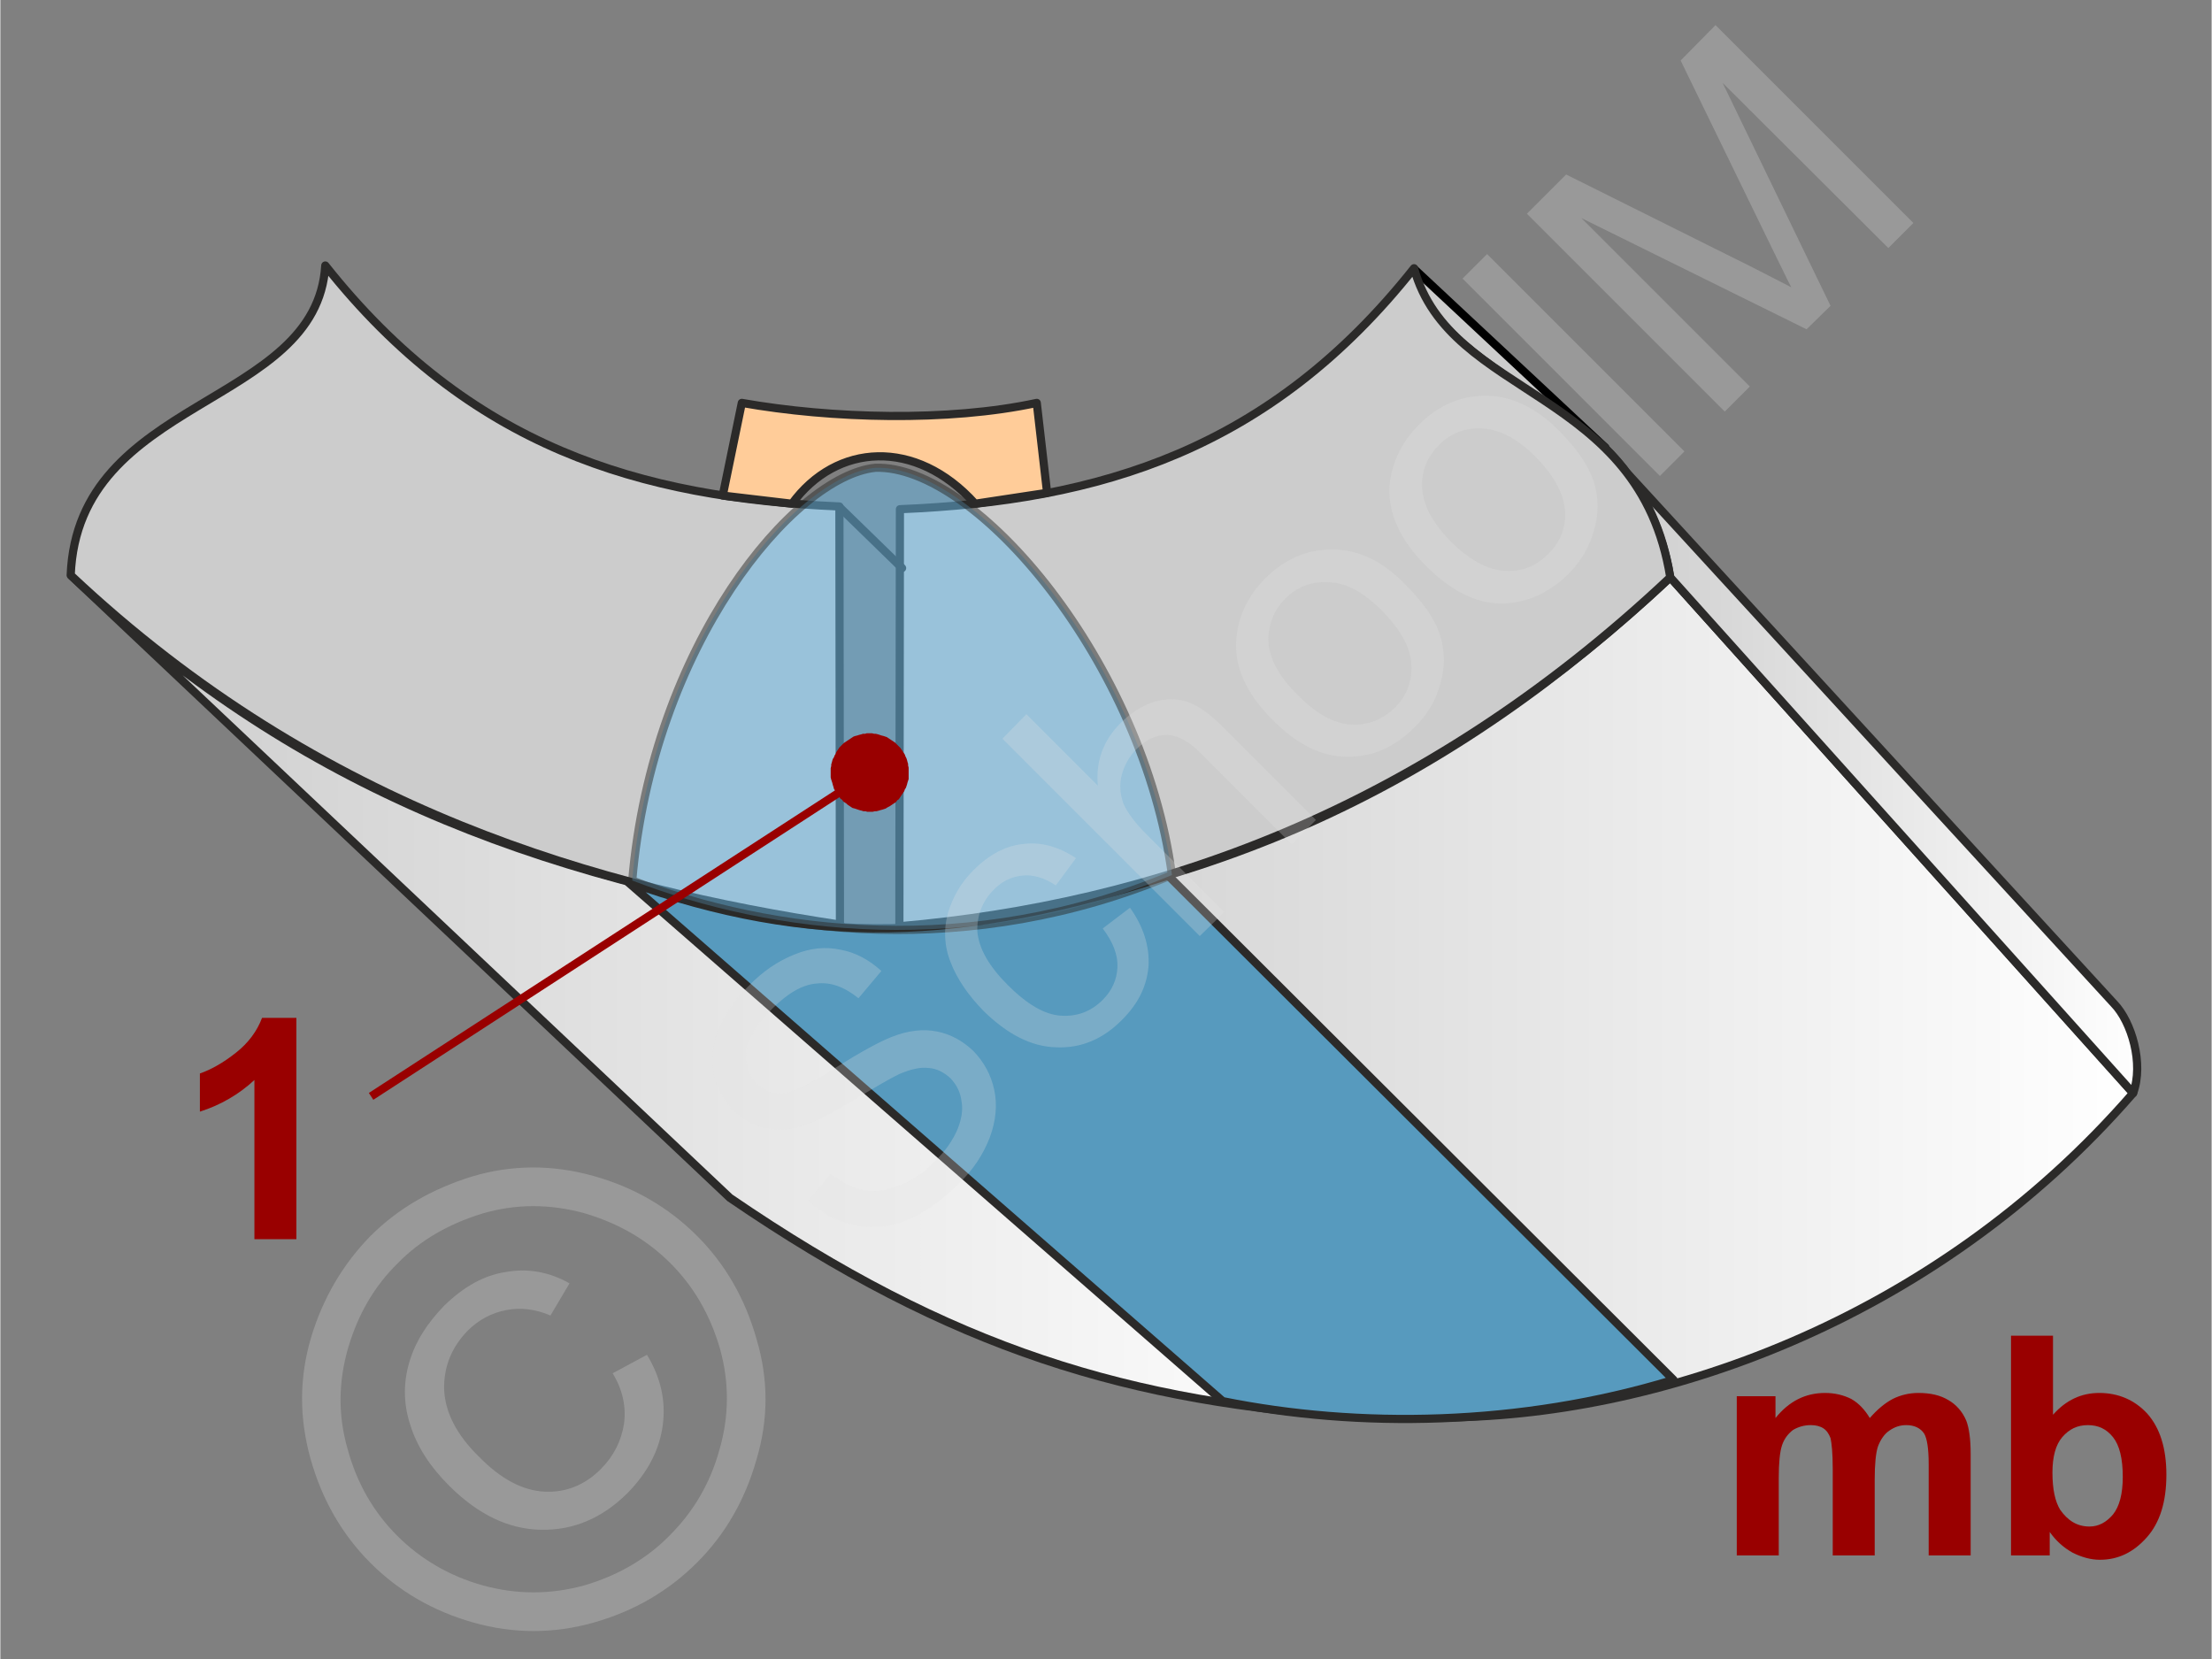 <svg xmlns="http://www.w3.org/2000/svg" width="240px" height="180px" style="shape-rendering:geometricPrecision;text-rendering:geometricPrecision;image-rendering:optimizeQuality;fill-rule:evenodd;clip-rule:evenodd" viewBox="0 0 40.56 30.43" xmlns:xlink="http://www.w3.org/1999/xlink"><rect x="0" y="0" width="40.56" height="30.43" fill="#808080" stroke="none"/><defs><linearGradient id="id0" gradientUnits="objectBoundingBox" x1="0%" y1="50%" x2="100%" y2="50%"><stop offset="0" style="stop-opacity:1;stop-color:#ccc"/><stop offset="1" style="stop-opacity:1;stop-color:white"/></linearGradient><linearGradient id="id1" gradientUnits="userSpaceOnUse" xlink:href="#id0" x1="1.3" y1="18.28" x2="25.02" y2="18.28"/></defs><g id="Ebene_x0020_1"><g id="_633353576"><g><path d="M29.44 8.21l-3.5 -3.27c0.24,1.43 2.36,2.21 3.5,3.27z" style="fill:#ccc;stroke:#000;stroke-width:.15;stroke-linecap:round;stroke-linejoin:round;stroke-miterlimit:22.926"/><path d="M25.02 26c-4.29,-0.26 -7.58,-1.25 -11.64,-4.03l-12.08 -11.41c4.03,3.81 8.4,5.53 14.1,6.4l9.62 9.04z" style="fill:url(#id1);stroke:#2b2a29;stroke-width:.15;stroke-linecap:round;stroke-linejoin:round;stroke-miterlimit:22.926"/><path d="M26.37 26c3.94,0.01 9.08,-1.72 12.75,-5.95l-8.49 -9.46c-4.03,3.78 -8.36,5.85 -14.14,6.4l9.88 9.01z" style="fill:url(#id0);stroke:#2b2a29;stroke-width:.15;stroke-linecap:round;stroke-linejoin:round;stroke-miterlimit:22.926"/><path d="M39.12 20.05c0.2,-0.54 -0.03,-1.31 -0.35,-1.64l-9.46 -10.31c0.66,0.58 1.15,1.46 1.32,2.49l8.49 9.46z" style="fill:url(#id0);stroke:#2b2a29;stroke-width:.15;stroke-linecap:round;stroke-linejoin:round;stroke-miterlimit:22.926"/><path d="M15.4 16.96c-4.36,-0.66 -9.5,-2.07 -14.11,-6.41 0.13,-3.29 4.51,-3.07 4.67,-5.68 2.64,3.33 5.76,4.26 9.43,4.42l0.01 7.67z" style="fill:#ccc;stroke:#2b2a29;stroke-width:.15;stroke-linecap:round;stroke-linejoin:round;stroke-miterlimit:22.926"/><path d="M11.5 16.17c3.36,1.2 6.13,1.12 9.92,-0.11l9.27 9.25c-2.82,0.86 -5.8,0.89 -8.27,0.39l-10.92 -9.53z" style="fill:#579abe;stroke:#2b2a29;stroke-width:.15;stroke-linejoin:round;stroke-miterlimit:22.926"/><path d="M16.49 16.99c4.61,-0.4 9.53,-2.06 14.14,-6.4 -0.56,-3.49 -4.04,-3.27 -4.7,-5.67 -2.64,3.33 -5.76,4.27 -9.43,4.42l-0.01 7.65z" style="fill:#ccc;stroke:#2b2a29;stroke-width:.15;stroke-linecap:round;stroke-linejoin:round;stroke-miterlimit:22.926"/><line x1="15.4" y1="9.31" x2="16.54" y2="10.42" style="fill:none;stroke:#2b2a29;stroke-width:.15;stroke-linecap:round;stroke-miterlimit:22.926"/><path d="M11.59 16.15c2.56,0.99 6.19,1.45 9.9,-0.1 -0.52,-3.89 -3.59,-7.53 -5.44,-7.47 -1.49,0.15 -4.09,3.25 -4.46,7.57z" style="fill:#66b8e8;fill-opacity:.502;stroke:#2b2a29;stroke-width:.15;stroke-linejoin:round;stroke-miterlimit:22.926;stroke-opacity:.502"/><path d="M5.43 22.73l-0.77 0 0 -2.92c-0.28,0.26 -0.62,0.46 -1,0.58l0 -0.7c0.2,-0.07 0.42,-0.19 0.66,-0.38 0.23,-0.18 0.39,-0.4 0.48,-0.64l0.63 0 0 4.06z" style="fill:#900;fill-rule:nonzero"/><g><line x1="6.8" y1="20.11" x2="15.95" y2="14.17" style="fill:none;fill-rule:nonzero;stroke:#900;stroke-width:.15;stroke-miterlimit:22.926"/><polygon id="1" points="15.56,13.57 15.56,13.57 15.59,13.55 15.62,13.53 15.65,13.51 15.68,13.5 15.72,13.49 15.75,13.48 15.79,13.47 15.82,13.46 15.86,13.46 15.89,13.45 15.92,13.45 15.96,13.45 15.99,13.45 16.03,13.46 16.06,13.46 16.1,13.47 16.13,13.48 16.16,13.49 16.2,13.5 16.23,13.51 16.26,13.52 16.29,13.54 16.32,13.56 16.35,13.58 16.38,13.6 16.41,13.62 16.43,13.64 16.46,13.67 16.48,13.69 16.51,13.72 16.53,13.75 16.55,13.78 16.55,13.78 16.57,13.81 16.59,13.84 16.6,13.87 16.62,13.91 16.63,13.94 16.64,13.98 16.65,14.01 16.65,14.04 16.66,14.08 16.66,14.11 16.66,14.15 16.66,14.18 16.66,14.22 16.66,14.25 16.66,14.29 16.65,14.32 16.64,14.35 16.63,14.39 16.62,14.42 16.61,14.45 16.59,14.48 16.58,14.51 16.56,14.54 16.54,14.57 16.52,14.6 16.5,14.63 16.48,14.66 16.45,14.68 16.43,14.71 16.4,14.73 16.37,14.75 16.34,14.77 16.34,14.77 16.31,14.79 16.27,14.81 16.24,14.83 16.21,14.84 16.18,14.85 16.14,14.86 16.11,14.87 16.07,14.88 16.04,14.88 16,14.89 15.97,14.89 15.93,14.89 15.9,14.89 15.87,14.88 15.83,14.88 15.8,14.87 15.76,14.86 15.73,14.85 15.7,14.84 15.67,14.83 15.63,14.82 15.6,14.8 15.57,14.78 15.54,14.76 15.52,14.74 15.49,14.72 15.46,14.7 15.44,14.67 15.41,14.65 15.39,14.62 15.36,14.59 15.34,14.56 15.34,14.56 15.32,14.53 15.31,14.5 15.29,14.47 15.28,14.43 15.27,14.4 15.26,14.36 15.25,14.33 15.24,14.3 15.23,14.26 15.23,14.23 15.23,14.19 15.23,14.16 15.23,14.12 15.23,14.09 15.24,14.05 15.24,14.02 15.25,13.99 15.26,13.95 15.27,13.92 15.29,13.89 15.3,13.86 15.32,13.83 15.33,13.8 15.35,13.77 15.37,13.74 15.39,13.71 15.42,13.68 15.44,13.66 15.47,13.63 15.5,13.61 15.53,13.59" style="fill:#900"/></g><path d="M13.25 9.09l1.27 0.15c0.81,-1.11 2.27,-1.21 3.36,0l1.32 -0.2 -0.19 -1.65c-1.62,0.35 -3.77,0.29 -5.41,0l-0.35 1.7z" style="fill:#fc9;stroke:#2b2a29;stroke-width:.15;stroke-linecap:round;stroke-linejoin:round;stroke-miterlimit:22.926"/></g><g id="_818147432"><path d="M31.85 25.61l0.71 0 0 0.4c0.25,-0.31 0.55,-0.46 0.91,-0.46 0.18,0 0.34,0.04 0.48,0.11 0.14,0.08 0.25,0.2 0.34,0.35 0.13,-0.15 0.27,-0.27 0.42,-0.35 0.14,-0.07 0.3,-0.11 0.47,-0.11 0.22,0 0.4,0.04 0.55,0.13 0.14,0.08 0.26,0.21 0.33,0.38 0.05,0.13 0.08,0.33 0.08,0.61l0 1.86 -0.77 0 0 -1.67c0,-0.29 -0.03,-0.47 -0.08,-0.56 -0.07,-0.11 -0.19,-0.16 -0.33,-0.16 -0.11,0 -0.21,0.03 -0.31,0.1 -0.09,0.06 -0.16,0.16 -0.21,0.29 -0.04,0.12 -0.06,0.33 -0.06,0.6l0 1.4 -0.77 0 0 -1.6c0,-0.28 -0.02,-0.46 -0.04,-0.55 -0.03,-0.08 -0.07,-0.14 -0.13,-0.18 -0.06,-0.04 -0.14,-0.06 -0.23,-0.06 -0.12,0 -0.23,0.03 -0.33,0.09 -0.09,0.07 -0.16,0.16 -0.2,0.28 -0.04,0.12 -0.06,0.32 -0.06,0.6l0 1.42 -0.77 0 0 -2.92z" style="fill:#900;fill-rule:nonzero"/><path id="1" d="M36.88 28.53l0 -4.03 0.77 0 0 1.45c0.24,-0.27 0.52,-0.4 0.85,-0.4 0.35,0 0.65,0.13 0.88,0.38 0.23,0.26 0.35,0.63 0.35,1.12 0,0.5 -0.12,0.88 -0.36,1.15 -0.24,0.27 -0.52,0.41 -0.86,0.41 -0.17,0 -0.34,-0.05 -0.5,-0.13 -0.16,-0.09 -0.3,-0.21 -0.42,-0.38l0 0.43 -0.71 0zm0.76 -1.52c0,0.31 0.05,0.53 0.14,0.68 0.14,0.2 0.31,0.31 0.54,0.31 0.17,0 0.31,-0.08 0.43,-0.22 0.12,-0.15 0.18,-0.38 0.18,-0.69 0,-0.34 -0.06,-0.58 -0.18,-0.73 -0.12,-0.15 -0.27,-0.22 -0.46,-0.22 -0.19,0 -0.34,0.07 -0.47,0.22 -0.12,0.14 -0.18,0.36 -0.18,0.65z" style="fill:#900;fill-rule:nonzero"/><g><polygon points="0,0 40.56,0 40.56,30.43 0,30.43" style="fill:none"/><g><path d="M14.82 22.02l0.41 -0.49c0.21,0.16 0.41,0.26 0.6,0.3 0.2,0.04 0.41,0.01 0.65,-0.08 0.24,-0.09 0.46,-0.24 0.66,-0.45 0.19,-0.18 0.32,-0.37 0.41,-0.57 0.08,-0.19 0.11,-0.37 0.08,-0.53 -0.02,-0.17 -0.09,-0.3 -0.2,-0.42 -0.12,-0.11 -0.25,-0.18 -0.4,-0.19 -0.15,-0.02 -0.33,0.02 -0.54,0.11 -0.13,0.06 -0.41,0.22 -0.82,0.47 -0.42,0.25 -0.72,0.41 -0.93,0.47 -0.26,0.09 -0.5,0.1 -0.72,0.05 -0.22,-0.05 -0.41,-0.16 -0.58,-0.32 -0.18,-0.19 -0.3,-0.41 -0.36,-0.67 -0.05,-0.27 -0.02,-0.54 0.09,-0.82 0.12,-0.28 0.3,-0.55 0.55,-0.79 0.26,-0.27 0.54,-0.46 0.84,-0.58 0.29,-0.12 0.57,-0.15 0.85,-0.09 0.28,0.05 0.53,0.19 0.75,0.39l-0.42 0.5c-0.26,-0.21 -0.51,-0.3 -0.77,-0.27 -0.26,0.02 -0.53,0.18 -0.81,0.46 -0.29,0.29 -0.45,0.55 -0.48,0.79 -0.02,0.24 0.04,0.43 0.19,0.58 0.13,0.13 0.28,0.19 0.46,0.19 0.18,-0.01 0.51,-0.17 0.98,-0.47 0.48,-0.3 0.83,-0.49 1.04,-0.57 0.3,-0.12 0.58,-0.15 0.83,-0.1 0.25,0.05 0.47,0.17 0.67,0.36 0.19,0.2 0.32,0.43 0.38,0.71 0.06,0.28 0.03,0.57 -0.08,0.87 -0.12,0.31 -0.3,0.59 -0.56,0.84 -0.33,0.33 -0.65,0.56 -0.97,0.68 -0.31,0.13 -0.63,0.16 -0.95,0.09 -0.32,-0.06 -0.6,-0.21 -0.85,-0.45zm5.4 -4.99l0.5 -0.38c0.25,0.35 0.36,0.71 0.34,1.07 -0.03,0.37 -0.19,0.69 -0.48,0.98 -0.35,0.36 -0.76,0.53 -1.21,0.51 -0.46,-0.01 -0.9,-0.24 -1.34,-0.67 -0.28,-0.29 -0.48,-0.58 -0.6,-0.89 -0.12,-0.3 -0.13,-0.61 -0.05,-0.9 0.09,-0.3 0.24,-0.56 0.47,-0.79 0.28,-0.28 0.59,-0.45 0.92,-0.48 0.32,-0.04 0.64,0.05 0.96,0.26l-0.37 0.5c-0.21,-0.14 -0.42,-0.2 -0.61,-0.18 -0.2,0.02 -0.37,0.1 -0.52,0.25 -0.22,0.22 -0.32,0.48 -0.31,0.78 0.03,0.31 0.21,0.63 0.56,0.98 0.35,0.35 0.67,0.54 0.97,0.56 0.29,0.02 0.55,-0.07 0.77,-0.29 0.17,-0.17 0.26,-0.37 0.27,-0.6 0.01,-0.22 -0.08,-0.46 -0.27,-0.71zm1.78 0.14l-3.62 -3.62 0.44 -0.45 1.31 1.31c-0.04,-0.45 0.1,-0.83 0.42,-1.15 0.19,-0.19 0.4,-0.32 0.62,-0.39 0.22,-0.06 0.43,-0.06 0.62,0.01 0.2,0.07 0.43,0.24 0.68,0.5l1.66 1.66 -0.44 0.45 -1.66 -1.66c-0.22,-0.23 -0.43,-0.34 -0.63,-0.35 -0.2,0 -0.38,0.08 -0.56,0.26 -0.13,0.13 -0.22,0.29 -0.27,0.47 -0.05,0.19 -0.03,0.36 0.03,0.53 0.07,0.16 0.21,0.35 0.41,0.55l1.44 1.44 -0.45 0.44zm1.34 -3.96c-0.49,-0.49 -0.71,-0.98 -0.67,-1.48 0.03,-0.42 0.21,-0.8 0.53,-1.12 0.36,-0.36 0.78,-0.54 1.24,-0.53 0.47,0 0.91,0.21 1.32,0.63 0.34,0.34 0.56,0.65 0.65,0.95 0.09,0.29 0.09,0.59 0,0.89 -0.08,0.3 -0.24,0.57 -0.47,0.79 -0.37,0.37 -0.78,0.55 -1.25,0.54 -0.46,0 -0.91,-0.23 -1.35,-0.67zm0.46 -0.46c0.33,0.34 0.66,0.52 0.97,0.54 0.31,0.02 0.58,-0.09 0.81,-0.31 0.22,-0.22 0.32,-0.49 0.3,-0.8 -0.02,-0.32 -0.21,-0.65 -0.55,-0.99 -0.32,-0.32 -0.64,-0.5 -0.96,-0.51 -0.31,-0.02 -0.58,0.08 -0.8,0.3 -0.22,0.22 -0.32,0.49 -0.31,0.8 0.02,0.31 0.2,0.64 0.54,0.97zm2.36 -2.36c-0.49,-0.48 -0.71,-0.98 -0.68,-1.48 0.04,-0.42 0.22,-0.8 0.54,-1.12 0.36,-0.36 0.78,-0.54 1.24,-0.53 0.46,0 0.91,0.22 1.32,0.63 0.34,0.34 0.55,0.65 0.65,0.95 0.09,0.29 0.09,0.59 0,0.89 -0.08,0.3 -0.24,0.57 -0.47,0.8 -0.37,0.36 -0.78,0.54 -1.25,0.54 -0.46,-0.01 -0.91,-0.24 -1.35,-0.68zm0.45 -0.45c0.34,0.33 0.66,0.51 0.98,0.53 0.31,0.02 0.58,-0.08 0.8,-0.31 0.23,-0.22 0.33,-0.49 0.31,-0.8 -0.03,-0.32 -0.21,-0.65 -0.55,-0.99 -0.32,-0.32 -0.64,-0.49 -0.96,-0.51 -0.31,-0.02 -0.58,0.08 -0.8,0.3 -0.22,0.22 -0.33,0.49 -0.31,0.8 0.02,0.32 0.2,0.64 0.53,0.98zm3.83 -1.21l-3.62 -3.62 0.45 -0.45 3.62 3.62 -0.45 0.45zm1.19 -1.18l-3.63 -3.63 0.72 -0.72 3.43 1.71c0.31,0.16 0.55,0.28 0.7,0.36 -0.09,-0.17 -0.21,-0.43 -0.38,-0.77l-1.65 -3.39 0.64 -0.65 3.63 3.63 -0.46 0.46 -3.04 -3.03 1.98 4.09 -0.44 0.43 -4.13 -2.04 3.09 3.09 -0.46 0.46z" style="fill:#e6e6e6;fill-rule:nonzero;fill-opacity:.251"/><path d="M6.79 22.67c0.5,-0.5 1.12,-0.86 1.86,-1.09 0.74,-0.22 1.48,-0.22 2.23,-0.01 0.75,0.21 1.38,0.58 1.9,1.1 0.52,0.52 0.88,1.15 1.09,1.89 0.22,0.74 0.22,1.47 0,2.21 -0.21,0.74 -0.57,1.37 -1.09,1.89 -0.52,0.52 -1.15,0.89 -1.89,1.1 -0.74,0.21 -1.48,0.21 -2.22,0 -0.74,-0.21 -1.37,-0.58 -1.88,-1.09 -0.52,-0.52 -0.89,-1.16 -1.1,-1.91 -0.21,-0.75 -0.21,-1.49 0.01,-2.23 0.22,-0.73 0.59,-1.35 1.09,-1.86zm0.5 0.5c-0.43,0.42 -0.73,0.94 -0.91,1.55 -0.18,0.62 -0.19,1.24 -0.01,1.86 0.17,0.63 0.48,1.16 0.91,1.59 0.43,0.43 0.96,0.74 1.57,0.91 0.62,0.17 1.24,0.17 1.86,0 0.61,-0.18 1.14,-0.48 1.57,-0.92 0.43,-0.43 0.74,-0.95 0.91,-1.57 0.18,-0.62 0.18,-1.24 0.01,-1.85 -0.18,-0.62 -0.48,-1.14 -0.91,-1.57 -0.44,-0.44 -0.97,-0.74 -1.59,-0.92 -0.63,-0.17 -1.25,-0.17 -1.86,0.01 -0.62,0.19 -1.14,0.49 -1.55,0.91zm3.94 2.02l0.63 -0.34c0.25,0.41 0.35,0.84 0.29,1.29 -0.06,0.46 -0.28,0.87 -0.64,1.24 -0.47,0.47 -1,0.69 -1.59,0.68 -0.6,-0.01 -1.16,-0.28 -1.69,-0.81 -0.35,-0.35 -0.59,-0.72 -0.71,-1.11 -0.13,-0.39 -0.13,-0.78 -0.02,-1.15 0.11,-0.38 0.33,-0.72 0.64,-1.04 0.36,-0.35 0.73,-0.56 1.14,-0.62 0.4,-0.07 0.79,0 1.16,0.21l-0.35 0.59c-0.28,-0.12 -0.55,-0.15 -0.81,-0.1 -0.26,0.05 -0.5,0.17 -0.71,0.38 -0.3,0.31 -0.44,0.67 -0.43,1.08 0.02,0.42 0.23,0.83 0.64,1.23 0.4,0.41 0.8,0.62 1.2,0.64 0.39,0.02 0.74,-0.12 1.03,-0.41 0.24,-0.24 0.38,-0.52 0.43,-0.84 0.04,-0.32 -0.03,-0.63 -0.21,-0.92z" style="fill:#e6e6e6;fill-rule:nonzero;fill-opacity:.251"/></g></g></g></g></g></svg>